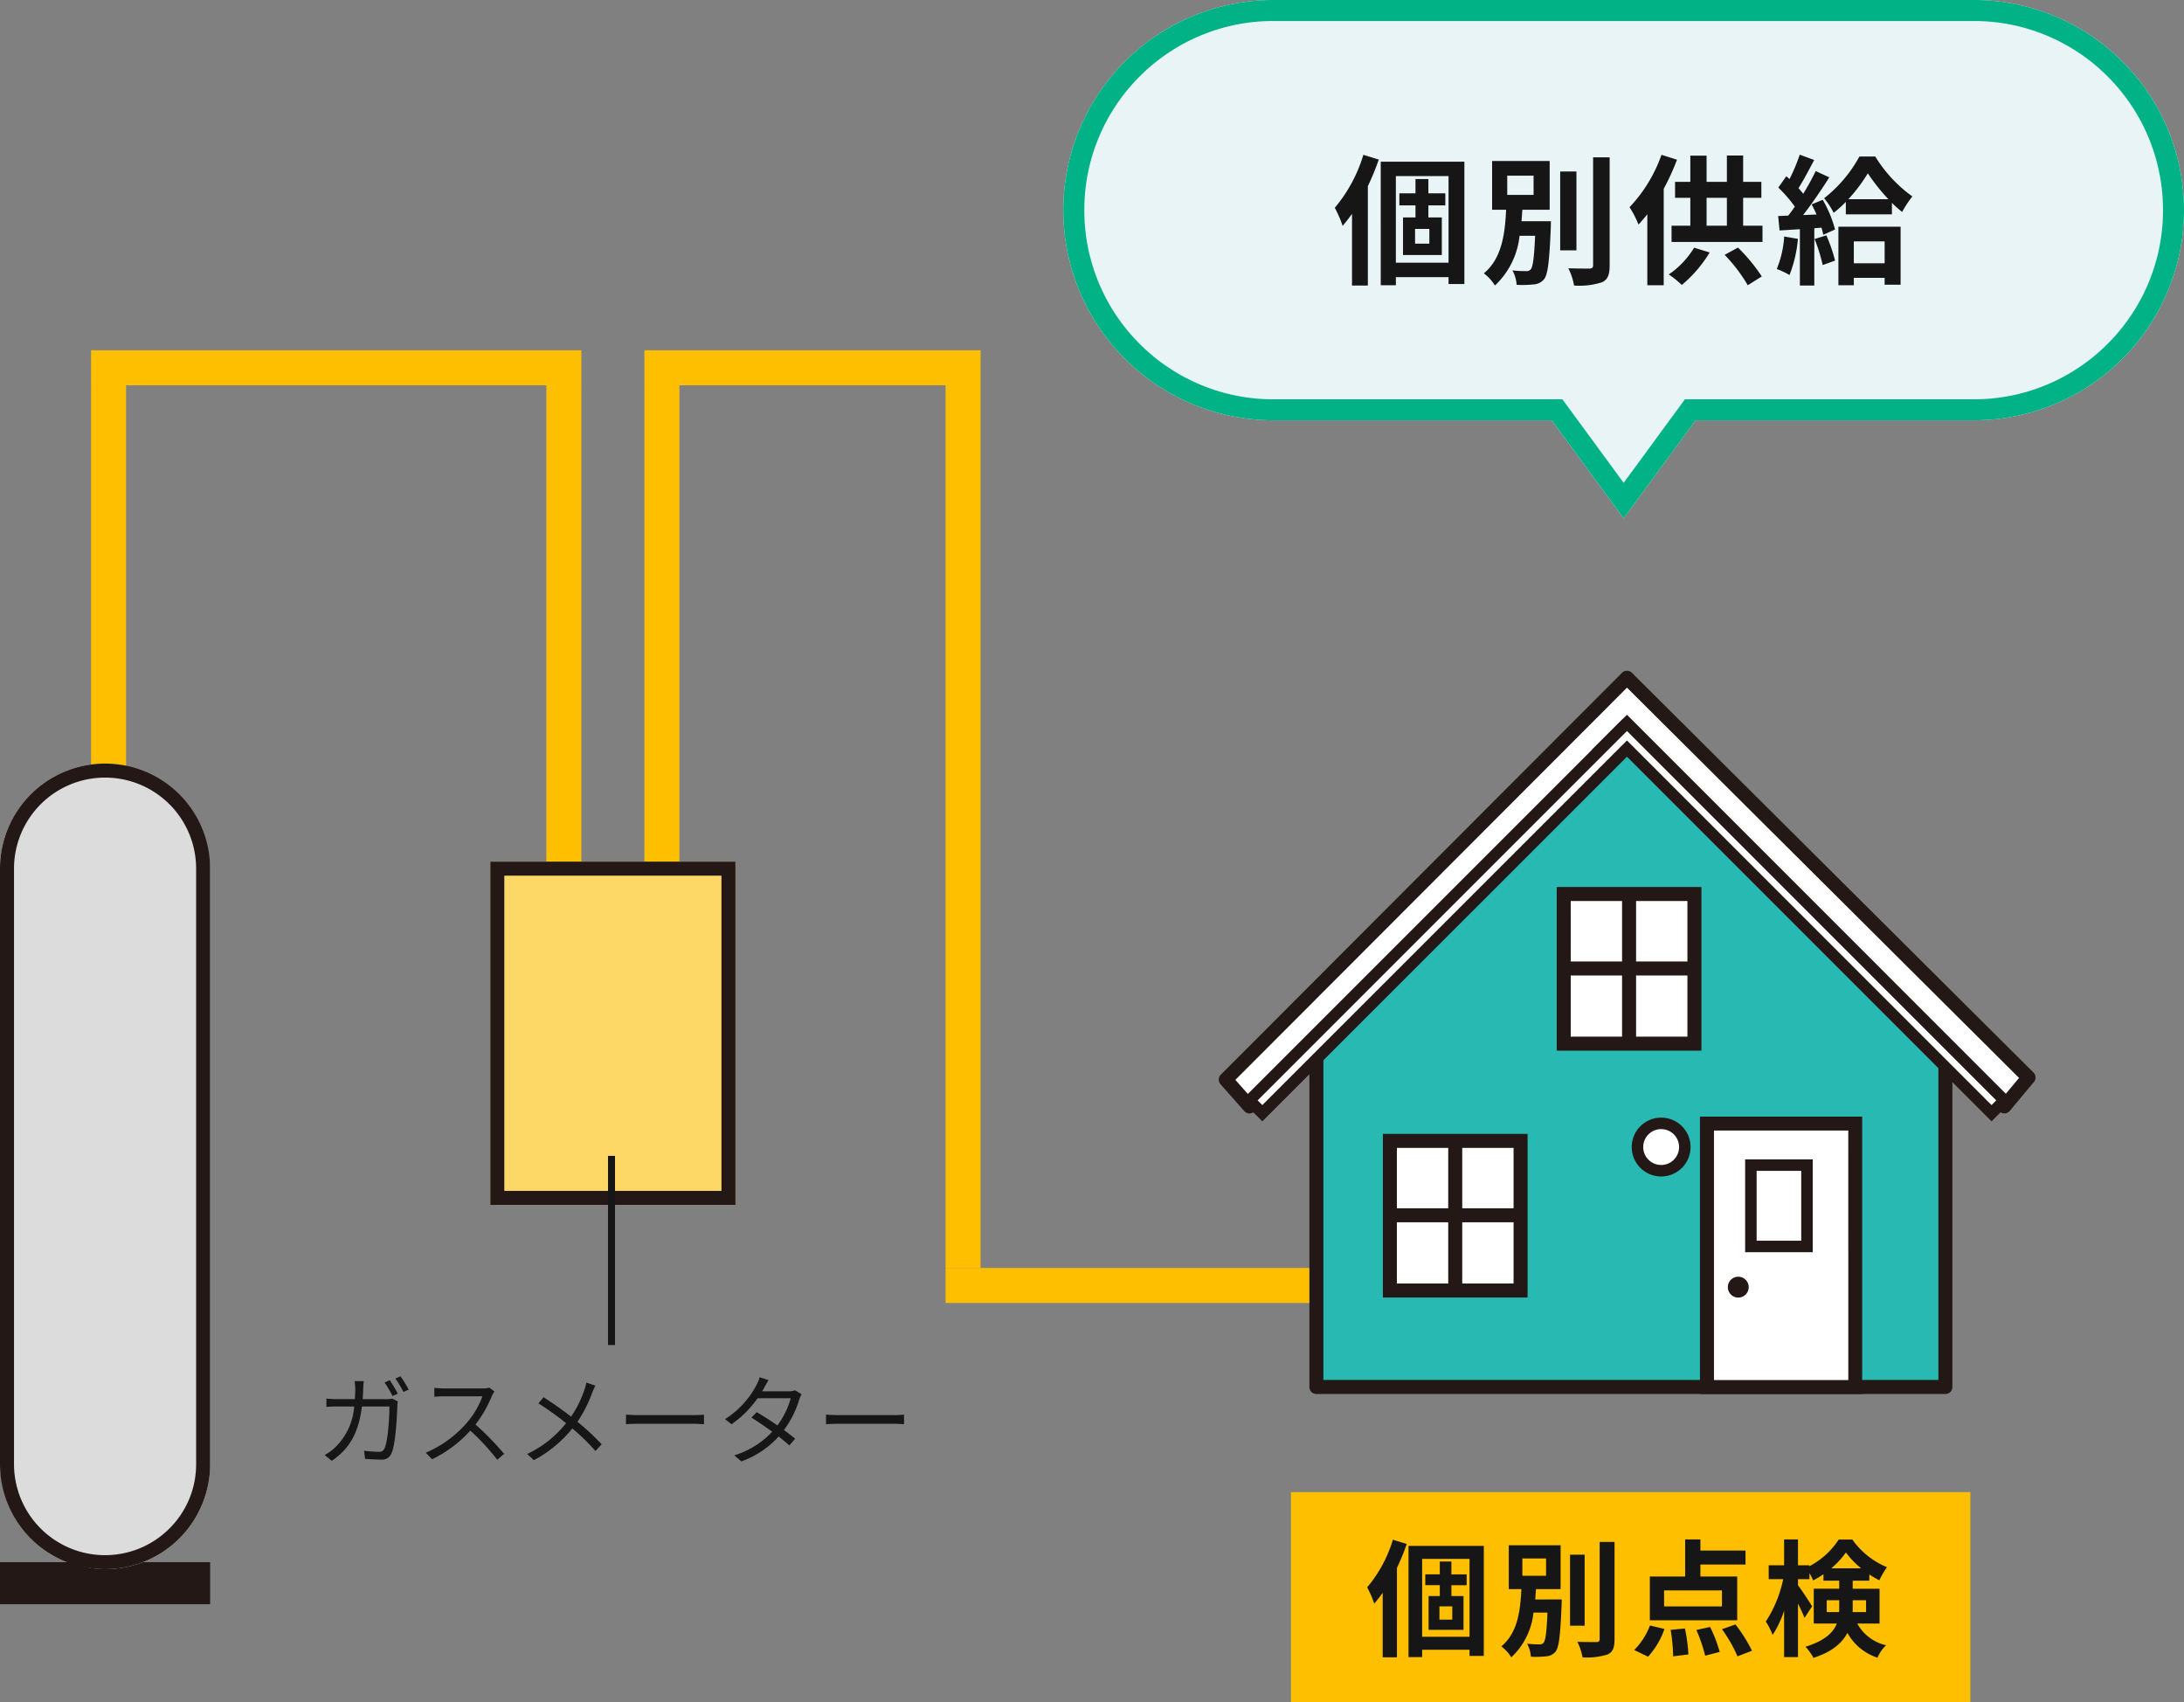<svg xmlns="http://www.w3.org/2000/svg" width="311.806" height="243" viewBox="0 0 311.806 243">
  <rect x="0" y="0" width="311.806" height="243" fill="#808080" stroke="none"/>
  <g id="グループ_681" data-name="グループ 681" transform="translate(-545.194 -1999)">
    <g id="グループ_642" data-name="グループ 642" transform="translate(-9.806 16)">
      <g id="グループ_639" data-name="グループ 639" transform="translate(33.305 10)">
        <rect id="長方形_66" data-name="長方形 66" width="97" height="30" transform="translate(706 2186)" fill="#febf00"/>
        <path id="パス_3427" data-name="パス 3427" d="M-33.444-15.21a19.039,19.039,0,0,1-3.672,6.8,15.12,15.12,0,0,1,1.008,2.322A18.47,18.47,0,0,0-34.9-7.632V1.584h2.034V-11.178a34.222,34.222,0,0,0,1.4-3.42ZM-24.966-3.8H-26.8v-1.89h1.836Zm2.052-4.914V-10.26h-2.178V-12.1h-1.656v1.836h-2.07v1.548h2.07v1.548h-1.6V-2.34h4.986V-7.164h-1.728V-8.712ZM-29.268-1.35V-12.474H-22.5V-1.35Zm-1.944-12.978V1.548h1.944V.5H-22.5v.882h2.034V-14.328Zm16.254,1.8h3.384v2.466h-3.384Zm1.836,5.85c.036-.486.072-.99.108-1.476H-9.5v-6.264h-7.4v6.264h1.8c-.144,2.988-.5,6.228-2.862,8.172a5.624,5.624,0,0,1,1.422,1.566,10.211,10.211,0,0,0,3.168-6.39h2c-.126,2.844-.288,4-.558,4.3a.648.648,0,0,1-.594.234,14.5,14.5,0,0,1-1.764-.09,4.39,4.39,0,0,1,.54,1.854,13.282,13.282,0,0,0,2.178-.054,1.883,1.883,0,0,0,1.35-.666c.486-.612.684-2.34.864-6.678,0-.252.018-.774.018-.774Zm7.056-6.39H-8.154V-2.934h2.088Zm2.142-1.818v13.86c0,.324-.144.432-.486.432-.378,0-1.53,0-2.7-.036a7.822,7.822,0,0,1,.738,2.214A9.561,9.561,0,0,0-2.79,1.17c.738-.342.99-.936.99-2.2v-13.86Zm17.46,9.2H5.274V-7.974h8.262Zm2.178-4.266H10.458v-1.71H16.9v-2H10.458v-1.584H8.28v5.292H3.24v6.246H15.714ZM2.988,1.494a11.5,11.5,0,0,0,2.34-3.96l-2.07-.5A9.913,9.913,0,0,1,1.008.54ZM6.21-2.34a25.765,25.765,0,0,1,.36,3.78l2.178-.27a24.114,24.114,0,0,0-.5-3.708Zm3.672.018a22.3,22.3,0,0,1,1.26,3.672l2.07-.54a19.537,19.537,0,0,0-1.368-3.564Zm3.654-.108A19.9,19.9,0,0,1,15.75,1.44L17.82.648a21.035,21.035,0,0,0-2.358-3.762ZM28.494-4.878V-6.57h1.782v1.08c0,.2,0,.414-.018.612ZM34.11-6.57v1.692H32.184c.018-.18.018-.378.018-.558V-6.57Zm-4.968-4.554a11.5,11.5,0,0,0,2.088-2.268,12.185,12.185,0,0,0,2.178,2.268ZM36.036-3.24V-8.208H32.2V-9.36h2.376v-.882A14.513,14.513,0,0,0,36-9.414a12.14,12.14,0,0,1,1.1-1.872,11.39,11.39,0,0,1-4.95-3.942H30.2a11.154,11.154,0,0,1-4.176,3.8v-.126H24.39v-3.69H22.41v3.69h-2.2v1.98h2.07A17.777,17.777,0,0,1,19.8-3.528a10.571,10.571,0,0,1,.972,1.908A14.4,14.4,0,0,0,22.41-5.076V1.548h1.98V-6.1c.378.756.738,1.53.936,2.052l1.08-1.656c-.27-.45-1.53-2.376-2.016-3.006v-.864h1.638v-.864A8.044,8.044,0,0,1,26.55-9.4a11.409,11.409,0,0,0,1.476-.882v.918h2.25v1.152H26.64V-3.24h3.294c-.5,1.278-1.71,2.448-4.464,3.312A8.2,8.2,0,0,1,26.6,1.656C29.25.81,30.69-.468,31.446-1.908a7.616,7.616,0,0,0,4.3,3.546A5.089,5.089,0,0,1,36.972-.144a6.272,6.272,0,0,1-4.122-3.1Z" transform="translate(754 2208)" fill="#161616"/>
      </g>
      <g id="グループ_641" data-name="グループ 641">
        <rect id="長方形_589" data-name="長方形 589" width="5" height="68" transform="translate(647 2038)" fill="#febf00"/>
        <rect id="長方形_592" data-name="長方形 592" width="5" height="126" transform="translate(690 2038)" fill="#febf00"/>
        <rect id="長方形_593" data-name="長方形 593" width="5" height="65.5" transform="translate(755.5 2164) rotate(90)" fill="#febf00"/>
        <rect id="長方形_594" data-name="長方形 594" width="5" height="48" transform="translate(695 2033) rotate(90)" fill="#febf00"/>
        <rect id="長方形_595" data-name="長方形 595" width="5" height="70" transform="translate(638 2033) rotate(90)" fill="#febf00"/>
        <rect id="長方形_590" data-name="長方形 590" width="5" height="68" transform="translate(633 2038)" fill="#febf00"/>
        <rect id="長方形_591" data-name="長方形 591" width="5" height="68" transform="translate(568 2038)" fill="#febf00"/>
      </g>
      <g id="illustration-46" transform="translate(729 2078.75)">
        <path id="パス_3410" data-name="パス 3410" d="M103.74,52.5l-8.38-8.1-.96-.96v-.2h-.2L57.54,6.58,19.88,44.4l-5.94,5.92v51.92h89.8Z" fill="#28b9b3"/>
        <path id="パス_3410_-_アウトライン" data-name="パス 3410 - アウトライン" d="M57.54,5.58a1,1,0,0,1,.707.293l36.4,36.4A1,1,0,0,1,95.37,43l.692.692,8.373,8.093a1,1,0,0,1,.305.719v49.74a1,1,0,0,1-1,1H13.94a1,1,0,0,1-1-1V50.32a1,1,0,0,1,.294-.708l5.94-5.92L56.831,5.874a1,1,0,0,1,.708-.294ZM93.6,44.04a1,1,0,0,1-.107-.093L57.541,8,20.589,45.106l-5.649,5.63v50.5h87.8V52.924l-8.075-7.805-.012-.012-.96-.96A1,1,0,0,1,93.6,44.04Z" fill="#231815"/>
        <path id="パス_3411" data-name="パス 3411" d="M58.28,1,1,58.36l3.39,3.83L58.28,8.31l53.88,53.88,3.45-4.13Z" fill="#fff"/>
        <path id="パス_3411_-_アウトライン" data-name="パス 3411 - アウトライン" d="M58.28,0a1,1,0,0,1,.705.291l57.33,57.06a1,1,0,0,1,.062,1.35l-3.45,4.13a1,1,0,0,1-1.475.066L58.28,9.724,5.1,62.9a1,1,0,0,1-1.456-.044l-3.39-3.83a1,1,0,0,1,.041-1.369L57.572.293A1,1,0,0,1,58.28,0Zm55.975,58.122L58.282,2.413,2.372,58.4l2.062,2.33L57.573,7.6a1,1,0,0,1,1.414,0L112.094,60.71Z" fill="#231815"/>
        <rect id="長方形_581" data-name="長方形 581" width="3.63" transform="translate(53.874 11.84) rotate(-45)" fill="#fff"/>
        <path id="長方形_581_-_アウトライン" data-name="長方形 581 - アウトライン" d="M0-.82H3.63V.82H0Z" transform="translate(53.874 11.84) rotate(-45)" fill="#231815"/>
        <path id="パス_3412" data-name="パス 3412" d="M58.28,7.44,56.44,9.27h0Z" fill="#fff"/>
        <path id="パス_3412_-_アウトライン" data-name="パス 3412 - アウトライン" d="M57.7,6.859l1.156,1.163-1.84,1.83L55.862,8.689Z" fill="#231815"/>
        <path id="パス_3413" data-name="パス 3413" d="M58.28,7.44,4.39,61.33l1.83,1.83L58.28,11.11l52.05,52.05,1.83-1.83Z" fill="#fff"/>
        <path id="パス_3413_-_アウトライン" data-name="パス 3413 - アウトライン" d="M58.28,6.28l55.04,55.05-2.99,2.99L58.28,12.27,6.22,64.32,3.23,61.33ZM111,61.33,58.28,8.6,5.55,61.33l.67.67L58.28,9.95,110.33,62Z" fill="#231815"/>
        <rect id="長方形_582" data-name="長方形 582" width="21.17" height="37.61" transform="translate(69.7 64.64)" fill="#fff"/>
        <path id="長方形_582_-_アウトライン" data-name="長方形 582 - アウトライン" d="M-1-.995h23.16V38.6H-1ZM20.175.995H1v35.62h19.18Z" transform="translate(69.7 64.64)" fill="#231815"/>
        <path id="パス_3414" data-name="パス 3414" d="M75.66,87.99a1.49,1.49,0,1,1-1.49-1.49A1.494,1.494,0,0,1,75.66,87.99Z" fill="#231815"/>
        <circle id="楕円形_71571" data-name="楕円形 71571" cx="3.38" cy="3.38" r="3.38" transform="translate(59.78 64.61)" fill="#fff"/>
        <path id="楕円形_71571_-_アウトライン" data-name="楕円形 71571 - アウトライン" d="M3.38-.82a4.2,4.2,0,1,1-4.2,4.2A4.2,4.2,0,0,1,3.38-.82Zm0,6.76A2.56,2.56,0,1,0,.82,3.38,2.563,2.563,0,0,0,3.38,5.94Z" transform="translate(59.78 64.61)" fill="#231815"/>
        <g id="グループ_637" data-name="グループ 637">
          <rect id="長方形_583" data-name="長方形 583" width="18.66" height="21.36" transform="translate(49.25 31.87)" fill="#fff"/>
          <path id="長方形_583_-_アウトライン" data-name="長方形 583 - アウトライン" d="M-1-1H19.66V22.36H-1ZM17.66,1H1V20.36H17.66Z" transform="translate(49.25 31.87)" fill="#231815"/>
          <path id="線_352" data-name="線 352" d="M18.66,1H0V-1H18.66Z" transform="translate(49.25 42.5)" fill="#231815"/>
          <path id="線_353" data-name="線 353" d="M1,21.37H-1V0H1Z" transform="translate(58.58 31.87)" fill="#231815"/>
        </g>
        <g id="グループ_638" data-name="グループ 638">
          <rect id="長方形_584" data-name="長方形 584" width="18.66" height="21.36" transform="translate(24.43 67.11)" fill="#fff"/>
          <path id="長方形_584_-_アウトライン" data-name="長方形 584 - アウトライン" d="M-1-1H19.66V22.36H-1ZM17.66,1H1V20.36H17.66Z" transform="translate(24.43 67.11)" fill="#231815"/>
          <path id="線_354" data-name="線 354" d="M18.66,1H0V-1H18.66Z" transform="translate(24.43 77.73)" fill="#231815"/>
          <path id="線_355" data-name="線 355" d="M1,21.36H-1V0H1Z" transform="translate(33.76 67.11)" fill="#231815"/>
        </g>
        <rect id="長方形_585" data-name="長方形 585" width="8.01" height="11.61" transform="translate(75.97 70.57)" fill="#fff"/>
        <path id="長方形_585_-_アウトライン" data-name="長方形 585 - アウトライン" d="M-.82-.82H8.83V12.43H-.82ZM7.19.82H.82v9.97H7.19Z" transform="translate(75.97 70.57)" fill="#231815"/>
      </g>
      <g id="グループ_640" data-name="グループ 640" transform="translate(-23)">
        <rect id="長方形_588" data-name="長方形 588" width="30" height="6" transform="translate(578 2206)" fill="#231815"/>
        <rect id="長方形_587" data-name="長方形 587" width="30" height="115" rx="15" transform="translate(578 2092)" fill="#dcdcdc"/>
        <path id="長方形_587_-_アウトライン" data-name="長方形 587 - アウトライン" d="M15,2A13,13,0,0,0,2,15v85a13,13,0,0,0,22.192,9.192A12.915,12.915,0,0,0,28,100V15A13,13,0,0,0,15,2m0-2A15,15,0,0,1,30,15v85a15,15,0,0,1-30,0V15A15,15,0,0,1,15,0Z" transform="translate(578 2092)" fill="#231815"/>
      </g>
      <rect id="長方形_586" data-name="長方形 586" width="35" height="49" transform="translate(625 2106)" fill="#fed866"/>
      <path id="長方形_586_-_アウトライン" data-name="長方形 586 - アウトライン" d="M2,2V47H33V2H2M0,0H35V49H0Z" transform="translate(625 2106)" fill="#231815"/>
      <path id="パス_3426" data-name="パス 3426" d="M-32.158-10.976l-.742.322a16.968,16.968,0,0,1,1.134,1.932l.756-.336A21.7,21.7,0,0,0-32.158-10.976Zm1.54-.56-.742.322A14.55,14.55,0,0,1-30.2-9.3l.742-.336A17.359,17.359,0,0,0-30.618-11.536Zm-5.25.686h-1.316a8.133,8.133,0,0,1,.1,1.162c0,.49-.028.966-.056,1.414h-2.464c-.532,0-1.106-.028-1.6-.07v1.176a14.939,14.939,0,0,1,1.61-.056h2.352A9,9,0,0,1-40.012-1.33,6.9,6.9,0,0,1-41.454-.294l1.022.826c2.338-1.61,3.794-3.724,4.3-7.756h3.92c0,1.5-.182,4.942-.714,6.02a.766.766,0,0,1-.812.448A17.033,17.033,0,0,1-35.826-.91l.14,1.162c.728.056,1.54.1,2.254.1a1.435,1.435,0,0,0,1.5-.854c.63-1.344.8-5.418.854-6.762a4.379,4.379,0,0,1,.07-.686l-.784-.392a5.046,5.046,0,0,1-.9.07h-3.332c.028-.462.056-.938.07-1.442C-35.938-10.052-35.91-10.542-35.868-10.85ZM-17.22-9.366l-.714-.546a3.834,3.834,0,0,1-1.05.112h-5.4c-.42,0-1.218-.056-1.414-.084V-8.61c.154-.014.924-.07,1.414-.07h5.46a12.319,12.319,0,0,1-2.324,3.892A16.009,16.009,0,0,1-27.02-.63l.9.938a17.748,17.748,0,0,0,5.46-4.088A32.325,32.325,0,0,1-16.814.378l.98-.84a38.836,38.836,0,0,0-4.088-4.186,17.719,17.719,0,0,0,2.352-4.1A4.016,4.016,0,0,1-17.22-9.366Zm14.42-.826-1.288-.448A8.031,8.031,0,0,1-4.368-9.6a15.662,15.662,0,0,1-1.9,3.822c-1.106-.854-2.73-2-3.934-2.772l-.728.882A43.8,43.8,0,0,1-6.986-4.844a15.544,15.544,0,0,1-5.558,4.4l.966.882A17.836,17.836,0,0,0-6.09-4.088a31.223,31.223,0,0,1,3.3,3.22l.882-.966A35.036,35.036,0,0,0-5.362-5.04a19.5,19.5,0,0,0,2.1-4.13A7.554,7.554,0,0,1-2.8-10.192Zm4.368,4.13V-4.69C2-4.732,2.744-4.76,3.514-4.76H11.2c.63,0,1.218.056,1.5.07V-6.062c-.308.028-.812.07-1.512.07H3.514C2.73-5.992,1.988-6.034,1.568-6.062ZM21.924-10.99,20.65-11.4A5.056,5.056,0,0,1,20.2-10.29a12.829,12.829,0,0,1-4.494,4.872l.938.728a15.272,15.272,0,0,0,3.71-3.71h4.732a11.7,11.7,0,0,1-1.9,3.878c-.98-.686-2.03-1.358-2.954-1.89l-.756.77c.9.56,1.96,1.288,2.968,2.016A12.281,12.281,0,0,1,17.024-.252l1.008.868A13.285,13.285,0,0,0,23.366-2.94c.574.462,1.106.9,1.526,1.274l.826-.966c-.448-.364-1.008-.8-1.6-1.232a14.092,14.092,0,0,0,2.184-4.354,4.6,4.6,0,0,1,.336-.756l-.924-.56a2.79,2.79,0,0,1-.924.14H21a4.7,4.7,0,0,0,.294-.5C21.434-10.15,21.686-10.626,21.924-10.99Zm8.2,4.928V-4.69c.434-.042,1.176-.07,1.946-.07H39.76c.63,0,1.218.056,1.5.07V-6.062c-.308.028-.812.07-1.512.07H32.074C31.29-5.992,30.548-6.034,30.128-6.062Z" transform="translate(642.805 2191)" fill="#161616"/>
      <rect id="長方形_596" data-name="長方形 596" width="1" height="27" transform="translate(641.805 2148)" fill="#161616"/>
    </g>
    <path id="合体_20" data-name="合体 20" d="M11059.732-5193H11020a30,30,0,0,1-30-30,30,30,0,0,1,30-30h100a30,30,0,0,1,30,30,30,30,0,0,1-30,30h-39.732L11070-5179Z" transform="translate(-10293 7251.999)" fill="#e8f4f6"/>
    <path id="合体_20_-_アウトライン" data-name="合体 20 - アウトライン" d="M11070-5184.074l8.747-11.927H11120a26.827,26.827,0,0,0,10.509-2.121,26.915,26.915,0,0,0,8.583-5.788,26.927,26.927,0,0,0,5.788-8.583A26.842,26.842,0,0,0,11147-5223a26.839,26.839,0,0,0-2.12-10.507,26.928,26.928,0,0,0-5.788-8.583,26.914,26.914,0,0,0-8.583-5.787A26.827,26.827,0,0,0,11120-5250h-100a26.827,26.827,0,0,0-10.509,2.121,26.914,26.914,0,0,0-8.583,5.787,26.928,26.928,0,0,0-5.788,8.583A26.839,26.839,0,0,0,10993-5223a26.842,26.842,0,0,0,2.12,10.509,26.927,26.927,0,0,0,5.788,8.583,26.915,26.915,0,0,0,8.583,5.788A26.827,26.827,0,0,0,11020-5196h41.253l.9,1.226,7.849,10.7m0,5.073-10.268-14H11020a30,30,0,0,1-30-30,30,30,0,0,1,30-30h100a30,30,0,0,1,30,30,30,30,0,0,1-30,30h-39.732Z" transform="translate(-10293 7251.999)" fill="#00b285"/>
    <path id="パス_3428" data-name="パス 3428" d="M-37.16-16.9a21.154,21.154,0,0,1-4.08,7.56,16.8,16.8,0,0,1,1.12,2.58,20.522,20.522,0,0,0,1.34-1.72V1.76h2.26V-12.42a38.023,38.023,0,0,0,1.56-3.8Zm9.42,12.68h-2.04v-2.1h2.04Zm2.28-5.46V-11.4h-2.42v-2.04h-1.84v2.04h-2.3v1.72h2.3v1.72H-31.5V-2.6h5.54V-7.96h-1.92V-9.68ZM-32.52-1.5V-13.86H-25V-1.5Zm-2.16-14.42V1.72h2.16V.56H-25v.98h2.26V-15.92Zm18.06,2h3.76v2.74h-3.76Zm2.04,6.5c.04-.54.08-1.1.12-1.64h3.9v-6.96h-8.22v6.96h2c-.16,3.32-.56,6.92-3.18,9.08a6.249,6.249,0,0,1,1.58,1.74,11.346,11.346,0,0,0,3.52-7.1h2.22c-.14,3.16-.32,4.44-.62,4.78a.721.721,0,0,1-.66.26,16.114,16.114,0,0,1-1.96-.1,4.877,4.877,0,0,1,.6,2.06,14.758,14.758,0,0,0,2.42-.06,2.092,2.092,0,0,0,1.5-.74c.54-.68.76-2.6.96-7.42,0-.28.02-.86.02-.86Zm7.84-7.1H-9.06V-3.26h2.32Zm2.38-2.02v15.4c0,.36-.16.48-.54.48-.42,0-1.7,0-3-.04a8.691,8.691,0,0,1,.82,2.46A10.623,10.623,0,0,0-3.1,1.3C-2.28.92-2,.26-2-1.14v-15.4ZM5.4-16.9A20.912,20.912,0,0,1,.84-9.42,13.921,13.921,0,0,1,2.12-6.94c.42-.46.84-.94,1.26-1.48V1.72H5.72V-12.04a36.681,36.681,0,0,0,1.9-4.16ZM10.06-3.64A12.431,12.431,0,0,1,6.44.18,13.277,13.277,0,0,1,8.3,1.68a18.459,18.459,0,0,0,3.98-4.64Zm4.36,1.02a22.875,22.875,0,0,1,3.3,4.34l2-1.26a24.764,24.764,0,0,0-3.4-4.12Zm-2.58-8.14h2.9v3.98h-2.9Zm5.22,3.98v-3.98h2.6v-2.28h-2.6V-16.8H14.74v3.76h-2.9v-3.74H9.52v3.74H7.34v2.28H9.52v3.98H6.84v2.32H19.82V-6.78Zm5.86,1.54A14.541,14.541,0,0,1,21.86-.6a11.756,11.756,0,0,1,1.82.86,18.491,18.491,0,0,0,1.2-5.16Zm4.34.36a23.665,23.665,0,0,1,1.16,3.72l1.76-.64a22.051,22.051,0,0,0-1.24-3.6Zm-.42-4.94c.24.44.48.94.7,1.44l-1.92.08c1.26-1.62,2.64-3.64,3.74-5.38l-1.94-.9a36.27,36.27,0,0,1-1.78,3.24c-.2-.24-.42-.52-.68-.8.72-1.12,1.52-2.66,2.24-4.02l-2.06-.76a25.354,25.354,0,0,1-1.46,3.48c-.16-.14-.32-.28-.46-.4l-1.14,1.62A19.626,19.626,0,0,1,24.44-9.5c-.32.46-.64.9-.94,1.28l-1.44.06.2,2.06,2.9-.18V1.76h2.06V-6.42l1.02-.08a9.588,9.588,0,0,1,.26,1.02l1.68-.76a16.955,16.955,0,0,0-1.76-4.24ZM37.26-4.54v3.12h-4.4V-4.54Zm-6.6,6.26h2.2V.66h4.4v.98h2.28V-6.64H30.66Zm1.42-12.28a23.184,23.184,0,0,0,2.78-3.7,27.891,27.891,0,0,0,2.94,3.7Zm1.58-6.1a19.241,19.241,0,0,1-5.04,5.96,10.949,10.949,0,0,1,1.36,2.08,15.7,15.7,0,0,0,1.74-1.56V-8.4H38.3v-1.64a17.059,17.059,0,0,0,1.46,1.3,14.69,14.69,0,0,1,1.46-2.22,19.627,19.627,0,0,1-5.3-5.7Z" transform="translate(777 2037.999)" fill="#161616"/>
  </g>
</svg>
